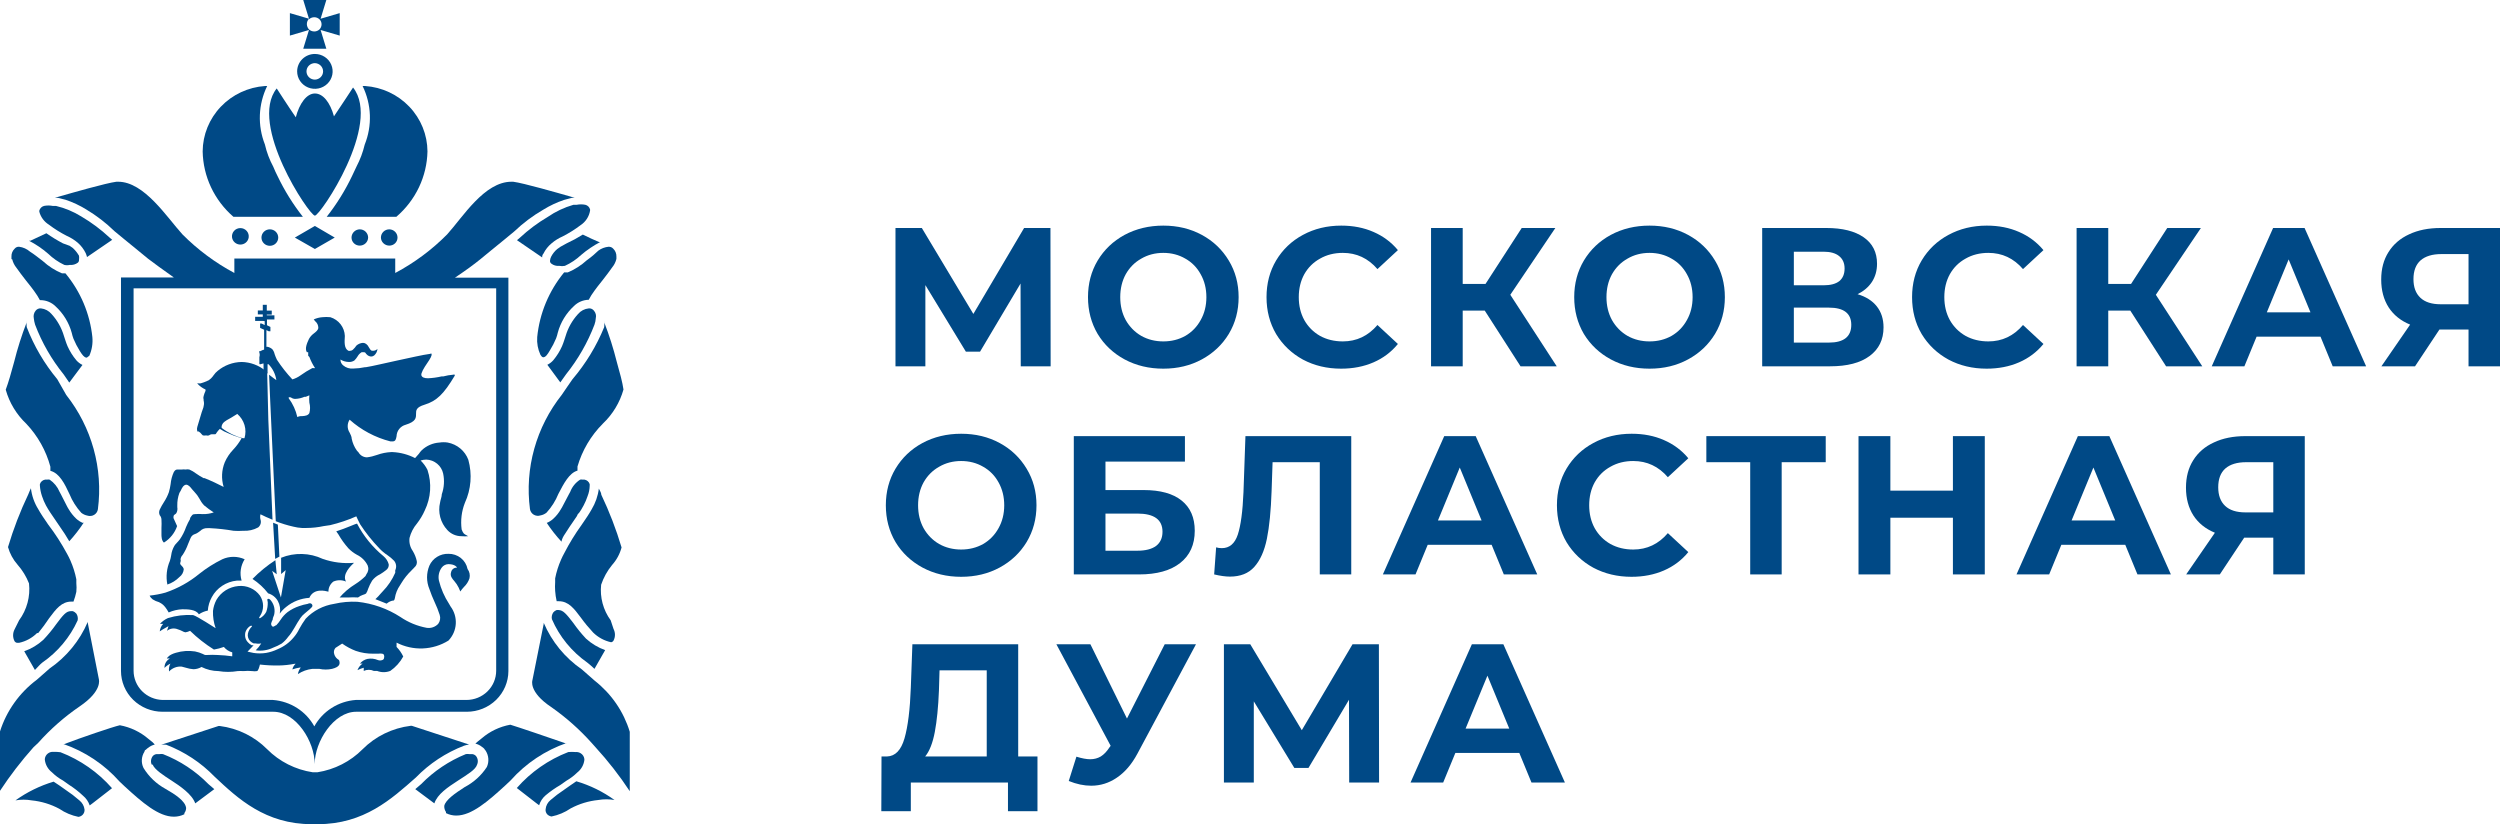 <?xml version="1.0" encoding="UTF-8"?> <svg xmlns="http://www.w3.org/2000/svg" viewBox="0 0 182 60" fill="none"><g clip-path="url(#clip0_1_3064)"><g clip-path="url(#clip1_1_3064)"><path d="M74.311 26.667L74.296 20.64L71.347 25.602H70.316L67.367 20.755V26.667H65.191V16.598H67.109L70.86 22.855L74.554 16.598H76.473L76.487 26.667H74.311Z" fill="#004986"></path><path d="M84.689 26.839C83.649 26.839 82.709 26.614 81.868 26.163C81.038 25.712 80.384 25.094 79.907 24.308C79.439 23.512 79.206 22.62 79.206 21.632C79.206 20.645 79.439 19.758 79.907 18.971C80.384 18.175 81.038 17.552 81.868 17.101C82.709 16.651 83.649 16.425 84.689 16.425C85.73 16.425 86.665 16.651 87.495 17.101C88.326 17.552 88.98 18.175 89.457 18.971C89.934 19.758 90.172 20.645 90.172 21.632C90.172 22.62 89.934 23.512 89.457 24.308C88.98 25.094 88.326 25.712 87.495 26.163C86.665 26.614 85.73 26.839 84.689 26.839ZM84.689 24.854C85.281 24.854 85.815 24.72 86.293 24.452C86.77 24.174 87.142 23.79 87.409 23.301C87.686 22.812 87.825 22.256 87.825 21.632C87.825 21.009 87.686 20.453 87.409 19.964C87.142 19.475 86.77 19.096 86.293 18.828C85.815 18.549 85.281 18.41 84.689 18.41C84.097 18.41 83.563 18.549 83.085 18.828C82.608 19.096 82.231 19.475 81.954 19.964C81.687 20.453 81.554 21.009 81.554 21.632C81.554 22.256 81.687 22.812 81.954 23.301C82.231 23.79 82.608 24.174 83.085 24.452C83.563 24.72 84.097 24.854 84.689 24.854Z" fill="#004986"></path><path d="M97.629 26.839C96.608 26.839 95.682 26.619 94.852 26.177C94.031 25.727 93.382 25.108 92.904 24.322C92.437 23.526 92.203 22.63 92.203 21.632C92.203 20.635 92.437 19.743 92.904 18.957C93.382 18.161 94.031 17.543 94.852 17.101C95.682 16.651 96.612 16.425 97.644 16.425C98.512 16.425 99.295 16.579 99.992 16.886C100.698 17.192 101.289 17.634 101.767 18.209L100.278 19.59C99.6 18.803 98.76 18.41 97.758 18.41C97.138 18.41 96.584 18.549 96.097 18.828C95.611 19.096 95.228 19.475 94.952 19.964C94.684 20.453 94.551 21.009 94.551 21.632C94.551 22.256 94.684 22.812 94.952 23.301C95.228 23.79 95.611 24.174 96.097 24.452C96.584 24.72 97.138 24.854 97.758 24.854C98.76 24.854 99.6 24.456 100.278 23.66L101.767 25.041C101.289 25.626 100.698 26.072 99.992 26.379C99.285 26.686 98.498 26.839 97.629 26.839Z" fill="#004986"></path><path d="M108.089 22.61H106.485V26.667H104.18V16.598H106.485V20.669H108.146L110.781 16.598H113.229L109.95 21.46L113.329 26.667H110.695L108.089 22.61Z" fill="#004986"></path><path d="M120.086 26.839C119.046 26.839 118.106 26.614 117.266 26.163C116.435 25.712 115.782 25.094 115.304 24.308C114.837 23.512 114.603 22.62 114.603 21.632C114.603 20.645 114.837 19.758 115.304 18.971C115.782 18.175 116.435 17.552 117.266 17.101C118.106 16.651 119.046 16.425 120.086 16.425C121.127 16.425 122.062 16.651 122.892 17.101C123.723 17.552 124.377 18.175 124.854 18.971C125.331 19.758 125.57 20.645 125.57 21.632C125.57 22.62 125.331 23.512 124.854 24.308C124.377 25.094 123.723 25.712 122.892 26.163C122.062 26.614 121.127 26.839 120.086 26.839ZM120.086 24.854C120.678 24.854 121.213 24.72 121.69 24.452C122.167 24.174 122.539 23.79 122.807 23.301C123.083 22.812 123.222 22.256 123.222 21.632C123.222 21.009 123.083 20.453 122.807 19.964C122.539 19.475 122.167 19.096 121.69 18.828C121.213 18.549 120.678 18.41 120.086 18.41C119.495 18.41 118.96 18.549 118.483 18.828C118.006 19.096 117.629 19.475 117.352 19.964C117.084 20.453 116.951 21.009 116.951 21.632C116.951 22.256 117.084 22.812 117.352 23.301C117.629 23.79 118.006 24.174 118.483 24.452C118.96 24.72 119.495 24.854 120.086 24.854Z" fill="#004986"></path><path d="M135.231 21.417C135.842 21.599 136.31 21.896 136.634 22.308C136.959 22.721 137.121 23.229 137.121 23.833C137.121 24.725 136.782 25.42 136.104 25.919C135.436 26.417 134.477 26.667 133.227 26.667H128.287V16.598H132.955C134.119 16.598 135.026 16.823 135.675 17.274C136.324 17.725 136.648 18.367 136.648 19.201C136.648 19.7 136.524 20.141 136.276 20.525C136.028 20.899 135.68 21.196 135.231 21.417ZM130.592 20.769H132.754C133.26 20.769 133.642 20.669 133.9 20.467C134.157 20.256 134.286 19.949 134.286 19.547C134.286 19.154 134.152 18.851 133.885 18.64C133.628 18.43 133.25 18.324 132.754 18.324H130.592V20.769ZM133.141 24.941C134.229 24.941 134.773 24.509 134.773 23.646C134.773 22.812 134.229 22.395 133.141 22.395H130.592V24.941H133.141Z" fill="#004986"></path><path d="M144.625 26.839C143.604 26.839 142.678 26.619 141.847 26.177C141.026 25.727 140.377 25.108 139.9 24.322C139.432 23.526 139.199 22.63 139.199 21.632C139.199 20.635 139.432 19.743 139.9 18.957C140.377 18.161 141.026 17.543 141.847 17.101C142.678 16.651 143.608 16.425 144.639 16.425C145.508 16.425 146.29 16.579 146.987 16.886C147.694 17.192 148.285 17.634 148.763 18.209L147.274 19.59C146.596 18.803 145.756 18.41 144.754 18.41C144.133 18.41 143.58 18.549 143.093 18.828C142.606 19.096 142.224 19.475 141.948 19.964C141.68 20.453 141.547 21.009 141.547 21.632C141.547 22.256 141.68 22.812 141.948 23.301C142.224 23.79 142.606 24.174 143.093 24.452C143.58 24.72 144.133 24.854 144.754 24.854C145.756 24.854 146.596 24.456 147.274 23.66L148.763 25.041C148.285 25.626 147.694 26.072 146.987 26.379C146.281 26.686 145.493 26.839 144.625 26.839Z" fill="#004986"></path><path d="M155.085 22.61H153.481V26.667H151.176V16.598H153.481V20.669H155.142L157.776 16.598H160.225L156.946 21.46L160.325 26.667H157.691L155.085 22.61Z" fill="#004986"></path><path d="M168.933 24.509H164.28L163.392 26.667H161.015L165.482 16.598H167.773L172.254 26.667H169.82L168.933 24.509ZM168.203 22.74L166.613 18.885L165.024 22.74H168.203Z" fill="#004986"></path><path d="M182 16.598V26.667H179.709V23.991H177.59L175.815 26.667H173.367L175.457 23.632C174.779 23.354 174.259 22.936 173.896 22.38C173.534 21.814 173.352 21.139 173.352 20.352C173.352 19.575 173.529 18.909 173.882 18.353C174.235 17.787 174.736 17.355 175.385 17.058C176.034 16.751 176.798 16.598 177.676 16.598H182ZM177.733 18.497C177.075 18.497 176.569 18.65 176.216 18.957C175.872 19.264 175.7 19.719 175.7 20.323C175.7 20.908 175.867 21.359 176.202 21.675C176.536 21.992 177.027 22.15 177.676 22.15H179.709V18.497H177.733Z" fill="#004986"></path><path d="M69.972 41.991C68.932 41.991 67.992 41.766 67.152 41.315C66.322 40.864 65.668 40.245 65.191 39.459C64.723 38.663 64.489 37.772 64.489 36.784C64.489 35.796 64.723 34.909 65.191 34.123C65.668 33.327 66.322 32.703 67.152 32.253C67.992 31.802 68.932 31.577 69.972 31.577C71.013 31.577 71.948 31.802 72.779 32.253C73.609 32.703 74.263 33.327 74.74 34.123C75.218 34.909 75.456 35.796 75.456 36.784C75.456 37.772 75.218 38.663 74.74 39.459C74.263 40.245 73.609 40.864 72.779 41.315C71.948 41.766 71.013 41.991 69.972 41.991ZM69.972 40.006C70.564 40.006 71.099 39.871 71.576 39.603C72.053 39.325 72.425 38.941 72.693 38.453C72.969 37.963 73.108 37.407 73.108 36.784C73.108 36.16 72.969 35.605 72.693 35.115C72.425 34.626 72.053 34.248 71.576 33.979C71.099 33.701 70.564 33.562 69.972 33.562C69.381 33.562 68.846 33.701 68.369 33.979C67.892 34.248 67.515 34.626 67.238 35.115C66.971 35.605 66.837 36.16 66.837 36.784C66.837 37.407 66.971 37.963 67.238 38.453C67.515 38.941 67.892 39.325 68.369 39.603C68.846 39.871 69.381 40.006 69.972 40.006Z" fill="#004986"></path><path d="M78.173 31.75H86.263V33.605H80.478V35.676H83.256C84.468 35.676 85.389 35.931 86.019 36.438C86.659 36.947 86.978 37.681 86.978 38.639C86.978 39.646 86.625 40.428 85.919 40.984C85.213 41.54 84.215 41.818 82.927 41.818H78.173V31.75ZM82.798 40.092C83.39 40.092 83.843 39.977 84.158 39.747C84.473 39.507 84.63 39.162 84.63 38.711C84.63 37.829 84.02 37.388 82.798 37.388H80.478V40.092H82.798Z" fill="#004986"></path><path d="M98.371 31.75V41.818H96.08V33.648H92.644L92.572 35.748C92.524 37.177 92.41 38.337 92.228 39.229C92.047 40.111 91.742 40.792 91.312 41.272C90.892 41.742 90.3 41.977 89.537 41.977C89.222 41.977 88.84 41.924 88.391 41.818L88.534 39.847C88.659 39.886 88.797 39.905 88.95 39.905C89.503 39.905 89.89 39.579 90.109 38.927C90.329 38.266 90.467 37.234 90.525 35.834L90.668 31.75H98.371Z" fill="#004986"></path><path d="M108.591 39.66H103.937L103.05 41.818H100.673L105.14 31.75H107.431L111.912 41.818H109.478L108.591 39.66ZM107.86 37.892L106.271 34.036L104.682 37.892H107.86Z" fill="#004986"></path><path d="M118.771 41.991C117.75 41.991 116.824 41.77 115.993 41.329C115.173 40.879 114.524 40.26 114.046 39.474C113.579 38.678 113.345 37.781 113.345 36.784C113.345 35.786 113.579 34.895 114.046 34.108C114.524 33.312 115.173 32.694 115.993 32.253C116.824 31.802 117.754 31.577 118.785 31.577C119.654 31.577 120.437 31.73 121.133 32.037C121.84 32.344 122.431 32.785 122.909 33.361L121.42 34.741C120.742 33.955 119.902 33.562 118.9 33.562C118.279 33.562 117.726 33.701 117.239 33.979C116.752 34.248 116.37 34.626 116.094 35.115C115.826 35.605 115.693 36.16 115.693 36.784C115.693 37.407 115.826 37.963 116.094 38.453C116.37 38.941 116.752 39.325 117.239 39.603C117.726 39.871 118.279 40.006 118.9 40.006C119.902 40.006 120.742 39.608 121.42 38.812L122.909 40.193C122.431 40.778 121.84 41.224 121.133 41.531C120.427 41.837 119.64 41.991 118.771 41.991Z" fill="#004986"></path><path d="M132.913 33.648H129.706V41.818H127.415V33.648H124.222V31.75H132.913V33.648Z" fill="#004986"></path><path d="M144.492 31.75V41.818H142.172V37.69H137.619V41.818H135.3V31.75H137.619V35.719H142.172V31.75H144.492Z" fill="#004986"></path><path d="M154.719 39.66H150.066L149.179 41.818H146.802L151.269 31.75H153.56L158.041 41.818H155.607L154.719 39.66ZM153.989 37.892L152.4 34.036L150.811 37.892H153.989Z" fill="#004986"></path><path d="M167.787 31.75V41.818H165.496V39.143H163.377L161.602 41.818H159.153L161.244 38.783C160.566 38.505 160.046 38.088 159.683 37.532C159.321 36.966 159.139 36.29 159.139 35.504C159.139 34.727 159.316 34.06 159.669 33.504C160.022 32.938 160.523 32.507 161.172 32.21C161.821 31.903 162.585 31.75 163.463 31.75H167.787ZM163.52 33.648C162.862 33.648 162.356 33.801 162.003 34.108C161.659 34.415 161.487 34.871 161.487 35.475C161.487 36.06 161.654 36.511 161.988 36.827C162.322 37.144 162.814 37.302 163.463 37.302H165.496V33.648H163.52Z" fill="#004986"></path><path d="M75.528 55.071V59.056H73.38V56.97H66.308V59.056H64.16L64.174 55.071H64.575C65.177 55.052 65.601 54.611 65.849 53.748C66.097 52.885 66.25 51.653 66.308 50.051L66.422 46.901H74.125V55.071H75.528ZM68.355 50.267C68.307 51.465 68.207 52.472 68.054 53.288C67.901 54.093 67.668 54.688 67.353 55.071H71.834V48.8H68.398L68.355 50.267Z" fill="#004986"></path><path d="M87.068 46.901L82.802 54.87C82.391 55.637 81.895 56.217 81.312 56.61C80.74 57.003 80.115 57.2 79.437 57.2C78.912 57.2 78.368 57.085 77.805 56.855L78.363 55.086C78.764 55.21 79.098 55.273 79.365 55.273C79.652 55.273 79.909 55.205 80.138 55.071C80.368 54.927 80.578 54.706 80.769 54.41L80.855 54.294L76.903 46.901H79.38L82.043 52.309L84.792 46.901H87.068Z" fill="#004986"></path><path d="M98.221 56.97L98.207 50.943L95.257 55.905H94.227L91.277 51.058V56.97H89.101V46.901H91.019L94.771 53.158L98.465 46.901H100.383L100.397 56.97H98.221Z" fill="#004986"></path><path d="M110.604 54.812H105.951L105.063 56.97H102.686L107.153 46.901H109.444L113.926 56.97H111.492L110.604 54.812ZM109.874 53.043L108.285 49.188L106.695 53.043H109.874Z" fill="#004986"></path><path d="M24.73 43.496H25.355C25.591 43.48 25.828 43.48 26.064 43.496C26.171 43.412 26.294 43.347 26.425 43.305C26.503 43.285 26.578 43.252 26.647 43.21C26.716 43.105 26.767 42.989 26.8 42.869C26.877 42.66 26.974 42.459 27.092 42.269C27.245 42.07 27.445 41.911 27.675 41.805C27.825 41.714 27.969 41.614 28.106 41.505C28.173 41.458 28.227 41.393 28.261 41.319C28.295 41.245 28.309 41.163 28.3 41.082C28.238 40.854 28.108 40.65 27.925 40.495C27.126 39.84 26.47 39.032 25.994 38.122C25.883 38.122 25.216 38.45 24.48 38.681L24.633 38.9C24.841 39.265 25.088 39.608 25.369 39.923C25.549 40.106 25.755 40.262 25.98 40.386C26.328 40.554 26.607 40.833 26.772 41.178C26.811 41.282 26.823 41.394 26.806 41.504C26.789 41.613 26.744 41.717 26.675 41.805L26.605 41.941C26.386 42.156 26.143 42.348 25.883 42.514C25.43 42.789 25.027 43.134 24.688 43.537L24.73 43.496ZM11.754 37.822C11.766 38.026 11.766 38.231 11.754 38.436V38.9C11.754 39.023 11.754 39.35 11.934 39.5C12.386 39.221 12.725 38.797 12.893 38.3C12.848 38.184 12.797 38.07 12.74 37.959C12.709 37.874 12.672 37.792 12.629 37.713C12.629 37.577 12.629 37.508 12.726 37.454C12.769 37.43 12.807 37.397 12.837 37.358C12.911 37.225 12.936 37.071 12.907 36.922V36.813C12.899 36.497 12.951 36.182 13.06 35.886L13.157 35.722C13.24 35.531 13.351 35.312 13.546 35.285C13.713 35.285 13.852 35.449 13.977 35.612L14.171 35.831C14.302 35.966 14.414 36.117 14.504 36.281C14.596 36.465 14.712 36.634 14.852 36.785C15.076 36.974 15.313 37.147 15.56 37.304C15.302 37.393 15.029 37.435 14.755 37.427C14.574 37.412 14.393 37.412 14.213 37.427C14.004 37.427 13.99 37.495 13.838 37.713V37.781C13.727 37.97 13.629 38.166 13.546 38.368C13.437 38.681 13.288 38.979 13.101 39.255C13.029 39.35 12.95 39.442 12.865 39.527C12.802 39.589 12.746 39.658 12.698 39.732C12.573 39.946 12.492 40.182 12.462 40.428C12.441 40.566 12.409 40.703 12.365 40.837C12.133 41.379 12.07 41.977 12.184 42.555C12.516 42.444 12.816 42.258 13.06 42.01C13.153 41.941 13.23 41.852 13.285 41.751C13.34 41.65 13.372 41.538 13.379 41.423C13.352 41.333 13.299 41.252 13.226 41.191C13.143 41.109 13.073 41.041 13.143 40.905C13.164 40.843 13.164 40.776 13.143 40.714C13.158 40.596 13.211 40.486 13.296 40.4C13.456 40.157 13.586 39.896 13.685 39.623L13.879 39.159C13.909 39.089 13.954 39.027 14.012 38.977C14.07 38.928 14.138 38.892 14.213 38.873C14.287 38.847 14.358 38.81 14.421 38.764L14.574 38.654C14.641 38.584 14.723 38.529 14.815 38.494C14.906 38.459 15.004 38.444 15.102 38.45H15.283C15.86 38.478 16.436 38.542 17.005 38.641C17.236 38.659 17.469 38.659 17.7 38.641C18.082 38.665 18.464 38.58 18.797 38.395C18.88 38.327 18.94 38.236 18.97 38.134C19 38.032 18.998 37.923 18.964 37.822C18.93 37.697 18.93 37.566 18.964 37.44C19.2 37.563 19.506 37.7 19.839 37.836L19.534 30.539L19.45 27.115L19.325 26.992C18.838 26.59 18.225 26.363 17.589 26.352C16.946 26.364 16.327 26.596 15.838 27.006C15.732 27.093 15.638 27.194 15.56 27.306C15.462 27.456 15.335 27.586 15.185 27.688C15.001 27.775 14.811 27.848 14.616 27.906C14.551 27.918 14.485 27.918 14.421 27.906H14.352C14.519 28.099 14.728 28.252 14.963 28.357V28.452C14.904 28.575 14.858 28.703 14.824 28.834C14.796 28.918 14.796 29.009 14.824 29.093V29.161C14.861 29.295 14.861 29.436 14.824 29.57C14.824 29.666 14.741 29.816 14.685 30.007C14.63 30.198 14.421 30.88 14.366 31.071C14.31 31.262 14.366 31.33 14.366 31.412H14.463L14.588 31.507L14.685 31.616L14.768 31.698C14.847 31.712 14.927 31.712 15.005 31.698C15.072 31.719 15.145 31.719 15.213 31.698C15.264 31.654 15.327 31.626 15.394 31.616H15.602C15.685 31.616 15.713 31.616 15.755 31.521C15.827 31.412 15.911 31.311 16.005 31.221C16.19 31.349 16.391 31.454 16.602 31.535C16.841 31.646 17.087 31.742 17.339 31.821L17.589 31.903C17.417 32.209 17.207 32.493 16.964 32.748C16.713 33.012 16.511 33.317 16.366 33.648C16.131 34.222 16.102 34.857 16.283 35.449C15.894 35.245 15.338 34.985 14.893 34.808H14.824C14.631 34.707 14.445 34.593 14.268 34.467C14.119 34.352 13.955 34.257 13.782 34.181C13.69 34.163 13.596 34.163 13.504 34.181C13.417 34.168 13.328 34.168 13.24 34.181H12.948C12.851 34.181 12.768 34.181 12.657 34.358C12.528 34.638 12.448 34.938 12.421 35.245C12.393 35.443 12.351 35.639 12.295 35.831C12.204 36.084 12.082 36.327 11.934 36.554C11.82 36.728 11.718 36.911 11.629 37.099C11.6 37.164 11.584 37.233 11.584 37.304C11.584 37.374 11.6 37.444 11.629 37.508C11.707 37.595 11.751 37.706 11.754 37.822ZM16.158 31.166C16.088 31.098 16.158 30.907 16.241 30.798C16.324 30.689 16.644 30.498 16.839 30.402L17.103 30.239L17.269 30.13C17.521 30.344 17.705 30.625 17.799 30.94C17.893 31.254 17.892 31.588 17.797 31.903H17.686C17.13 31.763 16.61 31.512 16.158 31.166Z" fill="#004986"></path><path d="M22.521 43.523C22.84 42.787 23.702 43.019 23.91 43.074C23.908 42.931 23.939 42.791 24.002 42.663C24.065 42.535 24.157 42.424 24.271 42.337C24.416 42.274 24.572 42.241 24.73 42.241C24.888 42.241 25.044 42.274 25.188 42.337C24.883 41.805 25.564 41.164 25.772 40.973C25 41.04 24.223 40.942 23.493 40.687C23.023 40.465 22.51 40.343 21.988 40.33C21.466 40.316 20.947 40.409 20.465 40.605V41.791L20.798 41.505L20.451 43.496L19.812 41.559L20.145 41.805L20.048 40.782C19.443 41.175 18.883 41.632 18.381 42.146C18.818 42.431 19.203 42.785 19.52 43.196C19.822 43.283 20.077 43.484 20.228 43.755C20.382 44.035 20.431 44.358 20.367 44.669C20.5 44.484 20.659 44.319 20.84 44.178C21.315 43.791 21.904 43.562 22.521 43.523Z" fill="#004986"></path><path d="M4.765 14.54C5.297 14.717 5.805 14.956 6.28 15.249C7.026 15.696 7.716 16.227 8.336 16.831L9.031 17.404L10.017 18.209L10.781 18.836C11.24 19.191 11.781 19.573 12.657 20.2H8.808V48.843C8.808 49.632 9.127 50.388 9.695 50.946C10.263 51.503 11.034 51.816 11.837 51.816H19.895C21.562 51.816 22.91 53.985 22.91 55.622C22.91 53.985 24.299 51.816 25.925 51.816H33.983C34.783 51.816 35.552 51.505 36.12 50.95C36.687 50.395 37.008 49.643 37.011 48.856V20.214H33.121C33.996 19.627 34.511 19.245 34.997 18.85L35.761 18.222L36.748 17.418L37.442 16.845C38.08 16.237 38.788 15.706 39.554 15.263C40.029 14.969 40.537 14.731 41.068 14.553L41.624 14.403H41.916H41.833L41.527 14.308C40.568 14.035 38.109 13.326 37.359 13.23H37.234C35.261 13.23 33.691 15.808 32.552 17.063C31.445 18.182 30.17 19.13 28.773 19.873V18.823H17.061V19.873C15.666 19.126 14.392 18.179 13.282 17.063C12.143 15.808 10.503 13.23 8.6 13.23H8.475C7.725 13.326 5.266 14.035 4.307 14.308L4.001 14.403H3.918H4.21L4.765 14.54ZM36.122 20.991V48.829C36.122 49.394 35.894 49.935 35.487 50.334C35.081 50.733 34.53 50.957 33.955 50.957H25.897C25.27 51.004 24.666 51.205 24.14 51.541C23.613 51.877 23.18 52.337 22.882 52.88C22.584 52.337 22.151 51.877 21.625 51.541C21.098 51.205 20.494 51.004 19.867 50.957H11.837C11.272 50.943 10.735 50.712 10.34 50.315C9.946 49.917 9.725 49.384 9.725 48.829V20.991H36.122Z" fill="#004986"></path><path d="M34.149 54.203L29.982 52.839H29.898C28.568 53.002 27.334 53.603 26.397 54.544C25.512 55.437 24.357 56.026 23.104 56.222H22.771C21.508 56.032 20.342 55.443 19.45 54.544C18.528 53.617 17.314 53.02 16.005 52.853H15.908L11.74 54.217C11.86 54.204 11.981 54.204 12.101 54.217C13.432 54.727 14.632 55.519 15.616 56.535C17.325 58.145 19.325 60 22.701 60H23.132C26.508 60 28.509 58.159 30.273 56.604C31.259 55.589 32.459 54.797 33.788 54.285C33.906 54.246 34.026 54.218 34.149 54.203ZM34.733 55.663C34.778 55.56 34.795 55.448 34.78 55.337C34.765 55.227 34.72 55.123 34.65 55.035C34.58 54.961 34.487 54.913 34.386 54.899H34.163C34.081 54.885 33.996 54.885 33.913 54.899C32.687 55.398 31.58 56.141 30.662 57.081L30.232 57.45L31.621 58.486C31.843 57.818 32.593 57.313 33.33 56.836C34.066 56.358 34.622 56.031 34.733 55.663ZM41.499 57.19L41.054 57.504C40.714 57.728 40.389 57.974 40.082 58.24C39.98 58.323 39.895 58.425 39.833 58.539C39.771 58.654 39.733 58.779 39.721 58.909C39.711 58.977 39.717 59.048 39.739 59.114C39.761 59.18 39.797 59.24 39.846 59.291C39.929 59.37 40.036 59.423 40.151 59.441C40.65 59.34 41.123 59.141 41.541 58.854C42.163 58.52 42.849 58.311 43.555 58.24C43.946 58.172 44.346 58.172 44.736 58.24C43.896 57.633 42.956 57.172 41.957 56.877L41.499 57.19ZM40.79 57.15L41.235 56.836C41.525 56.67 41.791 56.469 42.027 56.236C42.312 56.013 42.496 55.69 42.541 55.335V55.254C42.532 55.166 42.501 55.083 42.453 55.01C42.405 54.936 42.34 54.875 42.263 54.831C42.155 54.766 42.028 54.737 41.902 54.749C41.726 54.734 41.55 54.734 41.374 54.749C39.925 55.309 38.638 56.208 37.623 57.367L39.012 58.445L39.248 58.623C39.333 58.343 39.496 58.092 39.721 57.9C40.054 57.62 40.412 57.368 40.79 57.15ZM42.763 48.243C42.93 48.379 43.111 48.529 43.277 48.693L44.055 47.329C43.541 47.144 43.069 46.861 42.666 46.497C42.328 46.138 42.017 45.755 41.735 45.351C41.221 44.683 40.999 44.424 40.665 44.41H40.526C40.428 44.446 40.342 44.507 40.276 44.587C40.227 44.659 40.194 44.739 40.177 44.823C40.16 44.907 40.161 44.995 40.179 45.078C40.727 46.346 41.622 47.441 42.763 48.243Z" fill="#004986"></path><path d="M41.193 54.121C40.096 53.739 37.651 52.907 37.15 52.758C36.377 52.9 35.657 53.243 35.066 53.753L34.761 53.998L34.608 54.135C34.781 54.176 34.943 54.255 35.08 54.367C35.142 54.405 35.198 54.451 35.247 54.503C35.247 54.503 35.316 54.612 35.358 54.653C35.47 54.83 35.536 55.029 35.55 55.236C35.565 55.443 35.528 55.651 35.441 55.84C35.041 56.454 34.486 56.956 33.83 57.3C33.135 57.749 32.441 58.227 32.343 58.663C32.332 58.823 32.376 58.981 32.468 59.114V59.195C32.7 59.313 32.958 59.374 33.218 59.373C34.33 59.373 35.525 58.336 36.789 57.176L37.178 56.809C38.282 55.567 39.694 54.627 41.276 54.081L41.193 54.121ZM41.249 17.718L40.804 17.963L40.568 18.127C40.384 18.283 40.233 18.473 40.123 18.686C40.075 18.779 40.047 18.882 40.04 18.986C40.037 19.026 40.045 19.065 40.062 19.101C40.079 19.137 40.105 19.168 40.137 19.191C40.298 19.317 40.502 19.376 40.707 19.354C40.844 19.382 40.986 19.382 41.124 19.354C41.559 19.155 41.957 18.888 42.305 18.563C42.729 18.198 43.196 17.882 43.694 17.622H43.611C43.249 17.472 42.846 17.281 42.43 17.077C42.05 17.315 41.656 17.529 41.249 17.718ZM43.277 23.637C43.333 23.483 43.365 23.323 43.374 23.16C43.397 23.065 43.397 22.965 43.372 22.87C43.348 22.776 43.301 22.688 43.236 22.614C43.193 22.558 43.136 22.513 43.07 22.484C43.004 22.455 42.932 22.444 42.86 22.451C42.556 22.482 42.277 22.629 42.082 22.86C41.663 23.318 41.354 23.864 41.179 24.456C41.11 24.646 41.054 24.878 40.915 25.206C40.751 25.574 40.536 25.918 40.276 26.229C40.156 26.364 40.01 26.476 39.846 26.556L40.79 27.838L41.207 27.252C42.082 26.158 42.78 24.939 43.277 23.637ZM41.138 38.859C41.36 38.504 41.582 38.177 41.791 37.877L42.013 37.55C42.013 37.468 42.124 37.372 42.18 37.304C42.235 37.236 42.402 36.963 42.485 36.799C42.602 36.581 42.7 36.352 42.777 36.117C42.872 35.878 42.924 35.624 42.93 35.367V35.245C42.904 35.161 42.855 35.087 42.789 35.029C42.722 34.972 42.642 34.933 42.555 34.917H42.416C42.356 34.903 42.294 34.903 42.235 34.917C41.904 35.129 41.651 35.44 41.513 35.803L41.402 36.008L40.929 36.908C40.902 36.966 40.87 37.02 40.832 37.072C40.685 37.331 40.498 37.566 40.276 37.768C40.139 37.895 39.979 37.997 39.804 38.068C40.123 38.55 40.48 39.006 40.874 39.432C40.915 39.214 41.013 39.036 41.138 38.859ZM44.903 26.352C44.658 25.37 44.352 24.404 43.986 23.46V23.378C44.006 23.523 44.006 23.67 43.986 23.814C43.425 25.189 42.646 26.469 41.679 27.606C41.429 27.974 41.151 28.357 40.901 28.738C39.974 29.906 39.292 31.242 38.894 32.67C38.495 34.099 38.389 35.59 38.581 37.059C38.593 37.142 38.623 37.221 38.67 37.292C38.717 37.363 38.779 37.422 38.852 37.467C38.925 37.511 39.007 37.539 39.093 37.548C39.178 37.558 39.264 37.549 39.346 37.522C39.509 37.493 39.663 37.423 39.79 37.318C40.157 36.916 40.448 36.455 40.651 35.953C41.04 35.203 41.443 34.426 42.041 34.262V33.962C42.383 32.787 43.018 31.713 43.889 30.839C44.606 30.159 45.125 29.301 45.389 28.357C45.319 27.852 45.125 27.129 44.903 26.352ZM45.847 53.276C45.403 51.807 44.511 50.508 43.291 49.552L42.36 48.734C41.126 47.883 40.162 46.705 39.582 45.337V45.419L38.762 49.511C38.762 49.511 38.442 50.357 40.151 51.489C41.221 52.241 42.2 53.111 43.069 54.081L43.361 54.408C44.273 55.406 45.105 56.473 45.847 57.599V53.276Z" fill="#004986"></path><path d="M42.721 18.945C42.314 19.317 41.844 19.617 41.332 19.832H41.068C39.961 21.179 39.28 22.815 39.109 24.537C39.075 24.982 39.157 25.428 39.345 25.833L39.428 25.942C39.456 25.977 39.496 26.001 39.54 26.011C39.721 26.011 39.859 25.806 40.026 25.52C40.203 25.237 40.357 24.94 40.484 24.633C40.536 24.495 40.578 24.354 40.609 24.21C40.81 23.468 41.219 22.797 41.791 22.273C42.074 21.993 42.458 21.832 42.86 21.823C42.977 21.599 43.112 21.385 43.263 21.182L43.486 20.882L43.874 20.391C44.124 20.064 44.374 19.75 44.569 19.463C44.716 19.284 44.82 19.074 44.875 18.85V18.672C44.878 18.566 44.859 18.46 44.818 18.361C44.778 18.263 44.717 18.174 44.639 18.1C44.597 18.054 44.545 18.018 44.488 17.994C44.43 17.971 44.367 17.96 44.305 17.963C44.033 17.988 43.773 18.088 43.555 18.25C43.361 18.441 43.069 18.7 42.721 18.945ZM44.555 41.136C44.886 40.769 45.124 40.33 45.25 39.855C44.859 38.542 44.367 37.261 43.777 36.022C43.777 35.858 43.652 35.708 43.596 35.572C43.529 36.107 43.349 36.622 43.069 37.086C42.888 37.413 42.638 37.781 42.346 38.204C41.873 38.859 41.45 39.547 41.082 40.264C40.995 40.419 40.916 40.578 40.846 40.741C40.652 41.179 40.507 41.636 40.415 42.105V42.378C40.401 42.591 40.401 42.806 40.415 43.019C40.432 43.271 40.47 43.522 40.526 43.769H40.679C41.388 43.769 41.791 44.301 42.291 44.969C42.563 45.346 42.861 45.706 43.18 46.047C43.538 46.4 43.991 46.646 44.486 46.756C44.523 46.751 44.559 46.736 44.59 46.715C44.622 46.694 44.648 46.666 44.666 46.633C44.733 46.502 44.769 46.357 44.769 46.211C44.769 46.064 44.733 45.919 44.666 45.788L44.458 45.16C43.912 44.409 43.664 43.487 43.763 42.569C43.938 42.049 44.206 41.564 44.555 41.136ZM39.873 15.794C39.143 16.225 38.463 16.733 37.845 17.308L37.636 17.486L39.47 18.741C39.47 18.659 39.47 18.563 39.568 18.454C39.708 18.171 39.906 17.921 40.151 17.718C40.393 17.511 40.664 17.341 40.957 17.213C41.416 16.979 41.853 16.705 42.263 16.395C42.447 16.274 42.603 16.117 42.723 15.934C42.843 15.751 42.922 15.545 42.958 15.331V15.249C42.937 15.166 42.894 15.091 42.833 15.031C42.771 14.97 42.694 14.928 42.61 14.908C42.404 14.867 42.191 14.867 41.985 14.908H41.749C41.078 15.101 40.445 15.4 39.873 15.794ZM11.865 54.899C11.782 54.885 11.697 54.885 11.615 54.899H11.392C11.291 54.913 11.198 54.961 11.128 55.035C11.058 55.123 11.013 55.227 10.998 55.337C10.983 55.448 10.999 55.56 11.045 55.663H11.114C11.253 56.031 11.934 56.468 12.504 56.836C13.073 57.204 13.99 57.818 14.213 58.486L15.602 57.45L15.171 57.081C14.24 56.131 13.112 55.387 11.865 54.899ZM4.779 57.504L4.335 57.19L3.904 56.904C2.906 57.203 1.967 57.663 1.125 58.268C1.516 58.199 1.916 58.199 2.306 58.268C3.013 58.338 3.698 58.547 4.321 58.882C4.738 59.168 5.211 59.367 5.71 59.468C5.826 59.453 5.934 59.4 6.016 59.318C6.064 59.267 6.102 59.207 6.126 59.142C6.15 59.075 6.16 59.006 6.155 58.936C6.123 58.674 5.989 58.434 5.779 58.268C5.464 57.991 5.13 57.736 4.779 57.504ZM3.904 54.735C3.751 54.72 3.598 54.764 3.479 54.859C3.359 54.953 3.282 55.09 3.265 55.24V55.322C3.309 55.676 3.494 55.999 3.779 56.222C4.017 56.458 4.288 56.66 4.585 56.822L5.029 57.136C5.392 57.367 5.732 57.632 6.043 57.927C6.27 58.114 6.439 58.359 6.53 58.636L6.766 58.459L8.155 57.381C7.14 56.222 5.853 55.323 4.404 54.763C4.238 54.74 4.071 54.731 3.904 54.735ZM3.07 48.243C4.2 47.464 5.093 46.398 5.654 45.16C5.688 44.99 5.653 44.815 5.557 44.669C5.487 44.588 5.396 44.526 5.293 44.492H5.154C4.821 44.492 4.599 44.765 4.098 45.433C3.812 45.837 3.496 46.219 3.154 46.579C2.753 46.946 2.28 47.229 1.764 47.411L2.542 48.775C2.779 48.529 2.904 48.379 3.07 48.243Z" fill="#004986"></path><path d="M13.546 58.8C13.476 58.309 12.754 57.831 12.059 57.436C11.395 57.074 10.839 56.547 10.448 55.908C10.356 55.721 10.314 55.514 10.326 55.306C10.338 55.099 10.404 54.898 10.517 54.721C10.517 54.721 10.517 54.612 10.628 54.572C10.677 54.519 10.733 54.473 10.795 54.435C10.932 54.324 11.094 54.244 11.267 54.203L11.114 54.039L10.809 53.794C10.218 53.284 9.498 52.941 8.725 52.798C8.225 52.907 5.793 53.739 4.696 54.162H4.613C6.191 54.711 7.597 55.651 8.697 56.89L9.086 57.258C10.35 58.418 11.545 59.455 12.657 59.455C12.922 59.456 13.184 59.395 13.421 59.277V59.195C13.52 59.066 13.565 58.906 13.546 58.745V58.8ZM4.682 19.286C4.815 19.316 4.952 19.316 5.085 19.286C5.294 19.307 5.502 19.248 5.668 19.122C5.697 19.096 5.719 19.065 5.733 19.029C5.748 18.994 5.754 18.956 5.752 18.918C5.767 18.819 5.767 18.717 5.752 18.618C5.632 18.411 5.483 18.223 5.307 18.059L5.071 17.895L4.585 17.718C4.166 17.499 3.762 17.253 3.376 16.981L2.209 17.527H2.112C2.612 17.784 3.079 18.1 3.501 18.468C3.846 18.802 4.245 19.079 4.682 19.286ZM5.557 26.229C5.298 25.918 5.083 25.574 4.918 25.206C4.779 24.878 4.724 24.646 4.654 24.456C4.479 23.864 4.171 23.318 3.751 22.86C3.56 22.632 3.286 22.485 2.987 22.451C2.913 22.443 2.839 22.454 2.771 22.482C2.702 22.511 2.643 22.556 2.598 22.614C2.535 22.689 2.49 22.777 2.466 22.872C2.442 22.966 2.439 23.064 2.459 23.16C2.475 23.322 2.508 23.482 2.556 23.637C3.052 24.947 3.755 26.171 4.64 27.265L5.043 27.852L6.002 26.57C5.833 26.485 5.682 26.369 5.557 26.229ZM6.03 38.068C5.855 37.997 5.695 37.895 5.557 37.768C5.34 37.562 5.153 37.328 5.002 37.072C4.974 37.015 4.942 36.96 4.904 36.908L4.446 36.008L4.335 35.803C4.187 35.445 3.936 35.137 3.612 34.917C3.548 34.904 3.482 34.904 3.418 34.917H3.279C3.192 34.933 3.111 34.972 3.045 35.029C2.979 35.087 2.93 35.161 2.904 35.245C2.91 35.285 2.91 35.327 2.904 35.367C2.923 35.623 2.975 35.874 3.057 36.117C3.134 36.352 3.231 36.581 3.348 36.799C3.432 36.963 3.543 37.127 3.654 37.304L4.71 38.859L5.043 39.404C5.432 38.979 5.786 38.523 6.099 38.041L6.03 38.068ZM3.668 33.976C3.675 34.076 3.675 34.176 3.668 34.276C4.321 34.44 4.71 35.217 5.057 35.967C5.26 36.468 5.552 36.93 5.918 37.331C6.047 37.434 6.2 37.505 6.363 37.536C6.444 37.563 6.531 37.572 6.616 37.562C6.701 37.553 6.783 37.525 6.856 37.48C6.929 37.436 6.991 37.377 7.038 37.306C7.085 37.235 7.115 37.156 7.127 37.072C7.513 34.108 6.683 31.116 4.821 28.752L4.168 27.606C3.224 26.468 2.473 25.188 1.945 23.814C1.925 23.67 1.925 23.523 1.945 23.378C1.951 23.405 1.951 23.433 1.945 23.46C1.579 24.404 1.272 25.37 1.028 26.352C0.82 27.129 0.611 27.852 0.417 28.37C0.681 29.315 1.199 30.172 1.917 30.852C2.752 31.737 3.354 32.81 3.668 33.976ZM2.779 54.081C3.674 53.076 4.691 52.183 5.807 51.421C7.474 50.289 7.197 49.47 7.197 49.443L6.391 45.351V45.27C5.811 46.637 4.847 47.815 3.612 48.666L2.681 49.484C1.412 50.436 0.475 51.751 0 53.248V57.572C0.731 56.461 1.543 55.403 2.431 54.408L2.779 54.081Z" fill="#004986"></path><path d="M0.889 18.877C0.944 19.101 1.048 19.311 1.195 19.491C1.389 19.777 1.639 20.091 1.889 20.418L2.278 20.909L2.501 21.209C2.652 21.412 2.787 21.627 2.904 21.85H2.973C3.376 21.859 3.759 22.02 4.043 22.3C4.614 22.825 5.023 23.496 5.224 24.237C5.255 24.381 5.297 24.522 5.349 24.66C5.477 24.968 5.63 25.264 5.807 25.547C5.988 25.833 6.113 26.011 6.294 26.038C6.338 26.028 6.377 26.004 6.405 25.97L6.502 25.901C6.691 25.472 6.768 25.003 6.724 24.537C6.546 22.837 5.865 21.225 4.765 19.9H4.515C4.003 19.687 3.533 19.387 3.126 19.013C2.806 18.768 2.487 18.509 2.181 18.318C1.96 18.124 1.684 18 1.389 17.963C1.329 17.959 1.268 17.969 1.212 17.993C1.157 18.017 1.108 18.053 1.07 18.1C0.992 18.174 0.931 18.263 0.89 18.361C0.849 18.46 0.83 18.566 0.834 18.672V18.863L0.889 18.877ZM1.056 45.828C0.989 45.96 0.954 46.105 0.954 46.252C0.954 46.398 0.989 46.543 1.056 46.674C1.076 46.706 1.102 46.733 1.133 46.754C1.164 46.775 1.199 46.79 1.236 46.797H1.389C1.885 46.69 2.339 46.443 2.695 46.088H2.779C3.066 45.738 3.335 45.374 3.584 44.996C4.085 44.328 4.487 43.796 5.196 43.796H5.349C5.436 43.565 5.506 43.328 5.557 43.087C5.578 42.874 5.578 42.659 5.557 42.446V42.173C5.465 41.705 5.321 41.247 5.127 40.809C5.056 40.646 4.977 40.487 4.89 40.332C4.486 39.579 4.021 38.858 3.501 38.177C3.209 37.754 2.959 37.386 2.779 37.059C2.493 36.597 2.313 36.081 2.251 35.544C2.181 35.681 2.126 35.831 2.056 35.995C1.466 37.233 0.974 38.514 0.583 39.827C0.715 40.3 0.952 40.738 1.278 41.109C1.634 41.514 1.916 41.975 2.112 42.473C2.218 43.426 1.96 44.383 1.389 45.16L1.056 45.828ZM3.557 16.354C3.966 16.664 4.403 16.938 4.863 17.172C5.155 17.3 5.427 17.47 5.668 17.677C5.907 17.888 6.1 18.143 6.238 18.427C6.279 18.52 6.311 18.615 6.335 18.713L8.169 17.459L7.961 17.281C7.343 16.706 6.663 16.198 5.932 15.767C5.359 15.41 4.73 15.147 4.071 14.99H3.834C3.628 14.949 3.416 14.949 3.209 14.99C3.126 15.011 3.05 15.054 2.989 15.114C2.928 15.174 2.884 15.249 2.862 15.331V15.413C2.964 15.802 3.212 16.138 3.557 16.354ZM21.104 2.591L22.493 2.182L22.076 3.546H23.757L23.34 2.182L24.73 2.591V0.955L23.34 1.364L23.757 0H22.076L22.493 1.364L21.104 0.955V2.591ZM22.493 1.405C22.599 1.308 22.738 1.255 22.882 1.255C23.022 1.255 23.156 1.309 23.257 1.405C23.307 1.453 23.346 1.51 23.372 1.574C23.398 1.637 23.411 1.705 23.41 1.773C23.409 1.911 23.355 2.043 23.257 2.141C23.156 2.237 23.022 2.291 22.882 2.291C22.738 2.292 22.599 2.238 22.493 2.141C22.401 2.039 22.347 1.909 22.34 1.773C22.336 1.695 22.349 1.617 22.378 1.544C22.407 1.472 22.451 1.405 22.507 1.35L22.493 1.405ZM21.632 5.197C21.632 5.448 21.707 5.693 21.849 5.901C21.991 6.11 22.193 6.273 22.429 6.369C22.665 6.465 22.925 6.49 23.176 6.441C23.426 6.392 23.657 6.271 23.837 6.094C24.018 5.916 24.141 5.69 24.191 5.444C24.241 5.198 24.215 4.943 24.117 4.711C24.02 4.479 23.854 4.281 23.641 4.142C23.429 4.003 23.179 3.928 22.924 3.928C22.581 3.928 22.252 4.062 22.01 4.3C21.768 4.538 21.632 4.86 21.632 5.197ZM23.521 5.197C23.521 5.353 23.459 5.504 23.347 5.616C23.235 5.728 23.083 5.793 22.924 5.797C22.762 5.797 22.606 5.734 22.491 5.621C22.377 5.508 22.312 5.356 22.312 5.197C22.312 5.037 22.377 4.885 22.491 4.772C22.606 4.66 22.762 4.596 22.924 4.596C23.083 4.6 23.235 4.665 23.347 4.777C23.459 4.889 23.521 5.04 23.521 5.197ZM21.465 17.295L22.924 18.127L24.369 17.295L22.924 16.449L21.465 17.295ZM19.034 17.295C19.034 17.454 19.098 17.607 19.213 17.719C19.327 17.832 19.483 17.895 19.645 17.895C19.807 17.895 19.962 17.832 20.077 17.719C20.192 17.607 20.256 17.454 20.256 17.295C20.256 17.136 20.192 16.983 20.077 16.87C19.962 16.758 19.807 16.695 19.645 16.695C19.483 16.695 19.327 16.758 19.213 16.87C19.098 16.983 19.034 17.136 19.034 17.295ZM16.894 17.295C16.916 17.437 16.989 17.566 17.1 17.66C17.211 17.753 17.352 17.805 17.498 17.805C17.645 17.805 17.786 17.753 17.897 17.66C18.008 17.566 18.081 17.437 18.103 17.295C18.116 17.209 18.11 17.122 18.086 17.039C18.062 16.956 18.019 16.879 17.962 16.814C17.905 16.748 17.833 16.695 17.753 16.659C17.673 16.623 17.586 16.605 17.498 16.605C17.41 16.605 17.323 16.623 17.243 16.659C17.163 16.695 17.092 16.748 17.035 16.814C16.977 16.879 16.935 16.956 16.911 17.039C16.886 17.122 16.881 17.209 16.894 17.295ZM28.342 16.695C28.18 16.695 28.024 16.758 27.91 16.87C27.795 16.983 27.731 17.136 27.731 17.295C27.734 17.452 27.8 17.601 27.915 17.71C28.029 17.82 28.182 17.881 28.342 17.881C28.5 17.881 28.652 17.82 28.765 17.71C28.877 17.6 28.939 17.45 28.939 17.295C28.939 17.138 28.877 16.987 28.765 16.875C28.654 16.763 28.502 16.698 28.342 16.695ZM25.591 17.295C25.591 17.45 25.654 17.6 25.766 17.71C25.878 17.82 26.03 17.881 26.189 17.881C26.348 17.881 26.502 17.82 26.616 17.71C26.73 17.601 26.796 17.452 26.8 17.295C26.8 17.136 26.735 16.983 26.621 16.87C26.506 16.758 26.351 16.695 26.189 16.695C26.029 16.698 25.877 16.763 25.765 16.875C25.654 16.987 25.591 17.138 25.591 17.295ZM16.991 15.781H22.048C21.329 14.868 20.714 13.88 20.214 12.835C20.103 12.617 19.992 12.385 19.895 12.139C19.619 11.627 19.413 11.081 19.284 10.516C19.015 9.833 18.891 9.103 18.919 8.371C18.948 7.64 19.129 6.921 19.45 6.261H19.298C18.069 6.346 16.918 6.884 16.076 7.767C15.234 8.649 14.762 9.811 14.754 11.021C14.77 11.923 14.977 12.813 15.362 13.632C15.747 14.452 16.302 15.184 16.991 15.781ZM26.55 10.53C26.419 11.084 26.218 11.62 25.953 12.126L25.619 12.835C25.119 13.88 24.504 14.868 23.785 15.781H28.856C29.55 15.186 30.11 14.455 30.5 13.635C30.89 12.816 31.101 11.925 31.12 11.021C31.113 9.811 30.641 8.649 29.799 7.767C28.957 6.884 27.806 6.346 26.578 6.261H26.397C26.72 6.924 26.9 7.645 26.927 8.379C26.953 9.114 26.825 9.846 26.55 10.53Z" fill="#004986"></path><path d="M22.924 15.699C23.313 15.699 27.814 9.043 25.702 6.37C25.702 6.37 24.813 7.734 24.313 8.47C24.035 7.461 23.521 6.806 22.924 6.806C22.326 6.806 21.798 7.529 21.534 8.538C21.02 7.802 20.145 6.438 20.145 6.438C18.061 9.043 22.521 15.699 22.924 15.699ZM19.27 23.378V23.665L19.047 23.555H18.936V23.869L19.228 24.006V25.451C19.135 25.474 19.045 25.51 18.964 25.561H18.881C18.873 25.578 18.869 25.596 18.869 25.615C18.869 25.634 18.873 25.652 18.881 25.669C18.917 25.776 18.917 25.89 18.881 25.997V26.242C18.887 26.255 18.89 26.269 18.89 26.283C18.89 26.297 18.887 26.311 18.881 26.324V26.46C18.881 26.597 19.061 26.46 19.186 26.46V26.979L19.478 27.197V26.515H19.547C19.856 26.834 20.056 27.239 20.117 27.674L19.909 27.524L19.589 27.279L19.673 29.216L20.076 37.945C20.49 38.11 20.918 38.242 21.354 38.34C21.558 38.393 21.768 38.425 21.979 38.436H22.312C22.733 38.434 23.152 38.389 23.563 38.3L24.035 38.231C24.688 38.075 25.325 37.861 25.939 37.59C25.939 37.59 26.147 38.041 26.216 38.163C26.622 38.787 27.088 39.371 27.605 39.909C27.783 40.101 27.983 40.27 28.203 40.414C28.379 40.533 28.542 40.67 28.689 40.823C28.769 40.919 28.819 41.036 28.834 41.159C28.849 41.282 28.827 41.407 28.773 41.519V41.696C28.553 42.201 28.243 42.663 27.855 43.06L27.717 43.21C27.599 43.356 27.468 43.493 27.328 43.619L28.148 43.946C28.267 43.842 28.41 43.767 28.564 43.728C28.675 43.728 28.703 43.728 28.745 43.551C28.796 43.214 28.924 42.892 29.12 42.61L29.231 42.432C29.427 42.108 29.665 41.81 29.939 41.546L30.176 41.3C30.241 41.246 30.291 41.176 30.321 41.097C30.35 41.018 30.358 40.933 30.343 40.85C30.287 40.591 30.188 40.342 30.051 40.114C29.854 39.835 29.77 39.495 29.814 39.159C29.912 38.773 30.097 38.414 30.357 38.109C30.585 37.815 30.776 37.494 30.926 37.154C31.372 36.232 31.441 35.178 31.12 34.208C30.995 33.954 30.826 33.723 30.62 33.526C30.755 33.482 30.895 33.459 31.037 33.458C31.326 33.469 31.603 33.575 31.824 33.758C32.045 33.94 32.199 34.19 32.26 34.467C32.367 34.971 32.334 35.494 32.163 35.981C32.163 36.172 32.065 36.377 32.038 36.581C31.953 36.932 31.957 37.298 32.049 37.648C32.141 37.997 32.318 38.319 32.566 38.586C32.697 38.729 32.858 38.843 33.037 38.921C33.217 38.998 33.411 39.038 33.608 39.036C33.764 39.049 33.922 39.049 34.08 39.036L33.941 38.954C33.802 38.886 33.718 38.845 33.608 38.545C33.521 37.89 33.602 37.224 33.843 36.608C34.296 35.623 34.384 34.514 34.094 33.471C33.975 33.153 33.775 32.87 33.512 32.65C33.249 32.43 32.932 32.281 32.593 32.217C32.395 32.186 32.194 32.186 31.996 32.217C31.512 32.248 31.055 32.446 30.704 32.776C30.625 32.855 30.555 32.941 30.495 33.035L30.218 33.349C29.714 33.09 29.16 32.941 28.592 32.912H28.467C28.12 32.93 27.779 32.999 27.453 33.117C27.215 33.203 26.968 33.263 26.716 33.294C26.592 33.293 26.47 33.26 26.362 33.197C26.255 33.135 26.166 33.046 26.105 32.939L25.98 32.803C25.796 32.545 25.669 32.252 25.605 31.944C25.605 31.78 25.508 31.616 25.452 31.494C25.36 31.353 25.312 31.19 25.312 31.023C25.312 30.856 25.36 30.693 25.452 30.552C26.297 31.309 27.318 31.852 28.425 32.135H28.578C28.8 32.135 28.828 31.971 28.87 31.753C28.875 31.562 28.943 31.378 29.063 31.228C29.183 31.078 29.349 30.971 29.537 30.921C30.287 30.689 30.287 30.416 30.287 30.143C30.287 29.87 30.287 29.652 30.912 29.461C31.788 29.189 32.301 28.698 33.107 27.347V27.279C33.087 27.27 33.066 27.266 33.045 27.266C33.023 27.266 33.002 27.27 32.982 27.279C32.742 27.298 32.505 27.339 32.274 27.402H32.148C31.825 27.478 31.495 27.523 31.162 27.538C30.884 27.538 30.718 27.47 30.676 27.32C30.634 27.17 30.857 26.788 31.093 26.447C31.329 26.106 31.468 25.86 31.412 25.765C31.357 25.669 31.412 25.765 31.287 25.765C30.759 25.833 29.898 26.038 28.87 26.256C27.842 26.474 27.216 26.638 26.633 26.733H26.564C26.29 26.792 26.011 26.824 25.73 26.829C25.596 26.843 25.459 26.831 25.33 26.791C25.201 26.751 25.081 26.685 24.98 26.597C24.917 26.546 24.867 26.481 24.833 26.407C24.799 26.334 24.783 26.255 24.785 26.174C24.973 26.29 25.189 26.351 25.41 26.352C25.549 26.357 25.685 26.318 25.799 26.242C25.89 26.152 25.969 26.051 26.035 25.942C26.103 25.818 26.204 25.714 26.328 25.642H26.466C26.55 25.642 26.591 25.642 26.647 25.751C26.676 25.787 26.709 25.819 26.744 25.847C26.822 25.912 26.92 25.95 27.022 25.956C27.104 25.955 27.182 25.926 27.244 25.874C27.382 25.75 27.466 25.579 27.48 25.397C27.409 25.476 27.31 25.524 27.203 25.533H27.105C26.98 25.533 26.925 25.397 26.855 25.288C26.812 25.191 26.745 25.107 26.661 25.042C26.594 24.989 26.511 24.96 26.425 24.96C26.243 24.971 26.071 25.043 25.939 25.165L25.841 25.301C25.744 25.41 25.646 25.533 25.521 25.533C25.468 25.551 25.409 25.551 25.355 25.533C25.049 25.356 25.077 24.919 25.105 24.456C25.093 24.149 24.986 23.854 24.797 23.609C24.608 23.365 24.347 23.184 24.049 23.092C23.855 23.072 23.659 23.072 23.465 23.092C23.248 23.108 23.037 23.163 22.84 23.255L22.938 23.378C23.01 23.436 23.069 23.509 23.11 23.591C23.15 23.674 23.172 23.764 23.174 23.855C23.174 24.019 23.007 24.155 22.826 24.292C22.689 24.395 22.575 24.525 22.493 24.674C22.354 24.974 22.173 25.369 22.34 25.642H22.437V25.901L22.521 25.983C22.628 26.27 22.768 26.545 22.938 26.802H22.826C22.795 26.79 22.76 26.79 22.729 26.802C22.429 26.959 22.142 27.136 21.868 27.334C21.691 27.461 21.494 27.558 21.284 27.62C20.868 27.175 20.491 26.696 20.159 26.188C20.095 26.055 20.039 25.918 19.992 25.779C19.965 25.649 19.908 25.528 19.825 25.424C19.727 25.336 19.608 25.275 19.478 25.247H19.395V24.033L19.561 24.115H19.686V23.801L19.436 23.678V23.255H19.978V22.955H19.422V22.901H19.784V22.614H19.422V22.191H19.131V22.601H18.77V22.887H19.131V23.064H18.575V23.364H19.145L19.27 23.378ZM21.173 28.929C21.271 29.007 21.395 29.046 21.52 29.038C21.741 29.027 21.958 28.977 22.16 28.889H22.257L22.521 28.779C22.503 28.956 22.503 29.134 22.521 29.311C22.589 29.561 22.589 29.825 22.521 30.075C22.423 30.252 22.215 30.279 22.007 30.293C21.882 30.284 21.757 30.307 21.645 30.361C21.535 29.869 21.322 29.405 21.02 28.997V28.916L21.173 28.929ZM20.34 40.523L20.228 38.191L19.881 38.054L20.034 40.687L20.34 40.523ZM12.281 44.587C12.592 44.449 12.927 44.37 13.268 44.355C13.629 44.355 14.268 44.355 14.477 44.724C14.673 44.59 14.895 44.497 15.13 44.451C15.153 44.107 15.253 43.772 15.421 43.469C15.6 43.137 15.86 42.854 16.178 42.645C16.495 42.435 16.861 42.306 17.241 42.269H17.589C17.512 42.009 17.492 41.736 17.531 41.468C17.569 41.2 17.665 40.943 17.811 40.714C17.556 40.598 17.279 40.538 16.998 40.538C16.717 40.538 16.44 40.598 16.185 40.714C15.587 41.007 15.023 41.364 14.504 41.778C13.777 42.376 12.943 42.839 12.045 43.142C11.668 43.247 11.282 43.32 10.892 43.36C10.942 43.468 11.018 43.561 11.114 43.633C11.255 43.724 11.41 43.794 11.573 43.837C11.767 43.947 11.948 44.001 12.281 44.587Z" fill="#004986"></path><path d="M34.038 41.423C33.976 41.108 33.803 40.824 33.549 40.622C33.294 40.42 32.976 40.312 32.649 40.318C32.356 40.308 32.067 40.385 31.82 40.538C31.572 40.691 31.377 40.914 31.26 41.178C31.032 41.724 31.032 42.336 31.26 42.883C31.372 43.212 31.502 43.535 31.649 43.851C31.79 44.147 31.91 44.453 32.01 44.765C32.046 44.874 32.055 44.992 32.035 45.105C32.016 45.219 31.969 45.327 31.899 45.419C31.794 45.53 31.663 45.614 31.518 45.664C31.373 45.714 31.217 45.728 31.065 45.706C30.376 45.578 29.723 45.309 29.148 44.915C28.209 44.309 27.138 43.931 26.022 43.81C25.453 43.781 24.882 43.831 24.327 43.96C23.534 44.083 22.805 44.462 22.257 45.038C22.082 45.277 21.924 45.527 21.784 45.788C21.679 46.009 21.543 46.215 21.382 46.401C21.07 46.778 20.669 47.072 20.215 47.261C19.946 47.39 19.661 47.482 19.367 47.533C19.063 47.58 18.754 47.58 18.45 47.533L18.019 47.438L18.297 47.151L18.464 46.974H18.325C18.218 46.921 18.123 46.847 18.047 46.756C17.961 46.668 17.899 46.56 17.867 46.443C17.832 46.303 17.832 46.158 17.867 46.02C17.92 45.858 18.021 45.715 18.158 45.611C18.353 45.474 18.353 45.611 18.339 45.611C18.19 45.749 18.088 45.931 18.047 46.129C18.029 46.226 18.035 46.326 18.064 46.421C18.093 46.516 18.144 46.603 18.214 46.674C18.286 46.744 18.371 46.8 18.464 46.838H18.603C18.74 46.87 18.883 46.87 19.02 46.838C18.909 47.023 18.773 47.193 18.617 47.343C18.828 47.377 19.044 47.377 19.256 47.343C19.473 47.312 19.685 47.248 19.881 47.151C20.099 47.071 20.308 46.971 20.506 46.852C20.688 46.712 20.847 46.547 20.979 46.361C21.312 46.006 21.576 45.406 21.868 44.996C21.956 44.867 22.064 44.753 22.187 44.656C22.451 44.438 22.715 44.233 22.743 44.124C22.747 44.093 22.743 44.062 22.731 44.033C22.719 44.004 22.699 43.979 22.674 43.96C22.674 43.96 22.59 43.864 22.41 43.96C22.197 43.996 21.988 44.051 21.784 44.124C21.481 44.225 21.195 44.372 20.937 44.56C20.741 44.714 20.572 44.898 20.437 45.106C20.344 45.252 20.237 45.389 20.117 45.515C20.048 45.515 19.923 45.665 19.839 45.611C19.802 45.585 19.773 45.55 19.756 45.508C19.739 45.467 19.734 45.422 19.742 45.379C19.769 45.284 19.806 45.193 19.853 45.106C19.853 44.983 19.923 44.86 19.951 44.779C19.997 44.601 20.002 44.416 19.966 44.237C19.93 44.057 19.853 43.889 19.742 43.742C19.631 43.592 19.562 43.578 19.492 43.605C19.423 43.633 19.492 43.769 19.492 43.837C19.502 44.078 19.464 44.319 19.381 44.547C19.277 44.742 19.118 44.903 18.923 45.01C18.923 45.01 18.797 45.01 18.923 44.86C19.072 44.638 19.152 44.377 19.152 44.11C19.152 43.843 19.072 43.583 18.923 43.36C18.747 43.118 18.509 42.926 18.233 42.804C17.958 42.681 17.654 42.633 17.353 42.664C17.023 42.693 16.705 42.8 16.427 42.975C16.149 43.151 15.918 43.391 15.755 43.673C15.622 43.925 15.537 44.197 15.505 44.478C15.491 44.905 15.557 45.33 15.699 45.733C15.699 45.733 14.31 44.833 14.06 44.779C13.44 44.739 12.818 44.813 12.226 44.996C12.004 45.096 11.805 45.24 11.643 45.419H11.879C11.737 45.57 11.649 45.761 11.629 45.965C11.893 45.774 12.268 45.597 12.268 45.583L12.157 45.924C12.265 45.836 12.397 45.779 12.537 45.76C12.677 45.74 12.819 45.76 12.948 45.815C13.064 45.85 13.175 45.896 13.282 45.951C13.349 45.994 13.425 46.022 13.504 46.033C13.62 46.014 13.733 45.977 13.838 45.924C14.365 46.438 14.948 46.895 15.574 47.288C15.82 47.246 16.062 47.182 16.297 47.097C16.453 47.288 16.667 47.427 16.908 47.492V47.779C16.558 47.729 16.206 47.697 15.852 47.684C15.584 47.667 15.315 47.667 15.046 47.684H14.949C14.889 47.674 14.832 47.651 14.782 47.615C14.596 47.529 14.4 47.465 14.199 47.425C13.734 47.354 13.26 47.386 12.81 47.52C12.323 47.656 12.184 47.861 12.143 47.943C12.216 47.928 12.292 47.928 12.365 47.943C12.241 48.009 12.139 48.108 12.071 48.229C12.002 48.349 11.969 48.486 11.976 48.625C12.099 48.495 12.245 48.389 12.407 48.311C12.311 48.486 12.276 48.688 12.309 48.884C12.423 48.758 12.566 48.661 12.725 48.6C12.884 48.538 13.056 48.514 13.226 48.529L13.532 48.611C13.712 48.669 13.899 48.706 14.088 48.72C14.293 48.715 14.494 48.658 14.671 48.556C15.054 48.749 15.477 48.852 15.908 48.856C16.368 48.933 16.837 48.933 17.297 48.856C17.436 48.845 17.575 48.845 17.714 48.856C17.931 48.834 18.15 48.834 18.367 48.856C18.477 48.874 18.59 48.874 18.7 48.856C18.797 48.856 18.881 48.556 18.923 48.379C19.384 48.432 19.848 48.455 20.312 48.447C20.69 48.44 21.067 48.399 21.437 48.325H21.521C21.401 48.434 21.319 48.577 21.284 48.734C21.46 48.672 21.642 48.626 21.826 48.597H21.896C21.786 48.736 21.714 48.901 21.687 49.075C22.002 48.865 22.365 48.734 22.743 48.693H23.243C23.55 48.759 23.867 48.759 24.174 48.693C24.716 48.556 24.744 48.352 24.716 48.175C24.688 47.997 24.633 48.038 24.563 47.97C24.446 47.876 24.363 47.746 24.327 47.602C24.304 47.527 24.301 47.447 24.318 47.371C24.336 47.295 24.372 47.224 24.424 47.165L24.91 46.852C25.215 47.07 25.546 47.248 25.897 47.383C26.308 47.525 26.74 47.594 27.175 47.588H27.536C27.633 47.574 27.731 47.574 27.828 47.588C27.879 47.599 27.923 47.628 27.953 47.67C27.981 47.754 27.981 47.845 27.953 47.929C27.945 47.958 27.929 47.985 27.907 48.007C27.885 48.028 27.858 48.044 27.828 48.052C27.726 48.092 27.611 48.092 27.509 48.052C27.268 47.948 27.002 47.92 26.744 47.97C26.53 48.021 26.339 48.141 26.203 48.311H26.397C26.224 48.428 26.093 48.594 26.022 48.788C26.168 48.713 26.322 48.654 26.48 48.611V48.843C26.596 48.789 26.721 48.762 26.849 48.762C26.976 48.762 27.102 48.789 27.217 48.843H27.453C27.761 48.964 28.104 48.964 28.412 48.843C28.806 48.571 29.13 48.211 29.356 47.793C29.233 47.536 29.069 47.301 28.87 47.097V46.783C29.458 47.087 30.116 47.232 30.78 47.206C31.443 47.179 32.088 46.982 32.649 46.633C32.965 46.302 33.153 45.872 33.181 45.419C33.209 44.966 33.075 44.517 32.802 44.151L32.691 43.96C32.352 43.44 32.103 42.868 31.954 42.269C31.919 42.104 31.919 41.934 31.955 41.77C31.991 41.605 32.062 41.45 32.163 41.314C32.218 41.241 32.289 41.181 32.371 41.139C32.453 41.097 32.543 41.072 32.635 41.069C33.149 41.069 33.274 41.314 33.274 41.328C33.176 41.319 33.077 41.346 32.998 41.404C32.919 41.462 32.864 41.546 32.843 41.641C32.746 41.928 32.913 42.119 33.08 42.309L33.246 42.528C33.355 42.694 33.444 42.873 33.51 43.06C33.59 42.944 33.678 42.835 33.774 42.733C33.959 42.559 34.097 42.343 34.177 42.105C34.206 41.988 34.208 41.867 34.184 41.749C34.16 41.632 34.11 41.52 34.038 41.423Z" fill="#004986"></path></g></g><defs><clipPath id="clip0_1_3064"><rect width="45.5" height="15" fill="white" transform="scale(4)"></rect></clipPath><clipPath id="clip1_1_3064"><rect width="45.5" height="15" fill="white" transform="scale(4)"></rect></clipPath></defs></svg> 